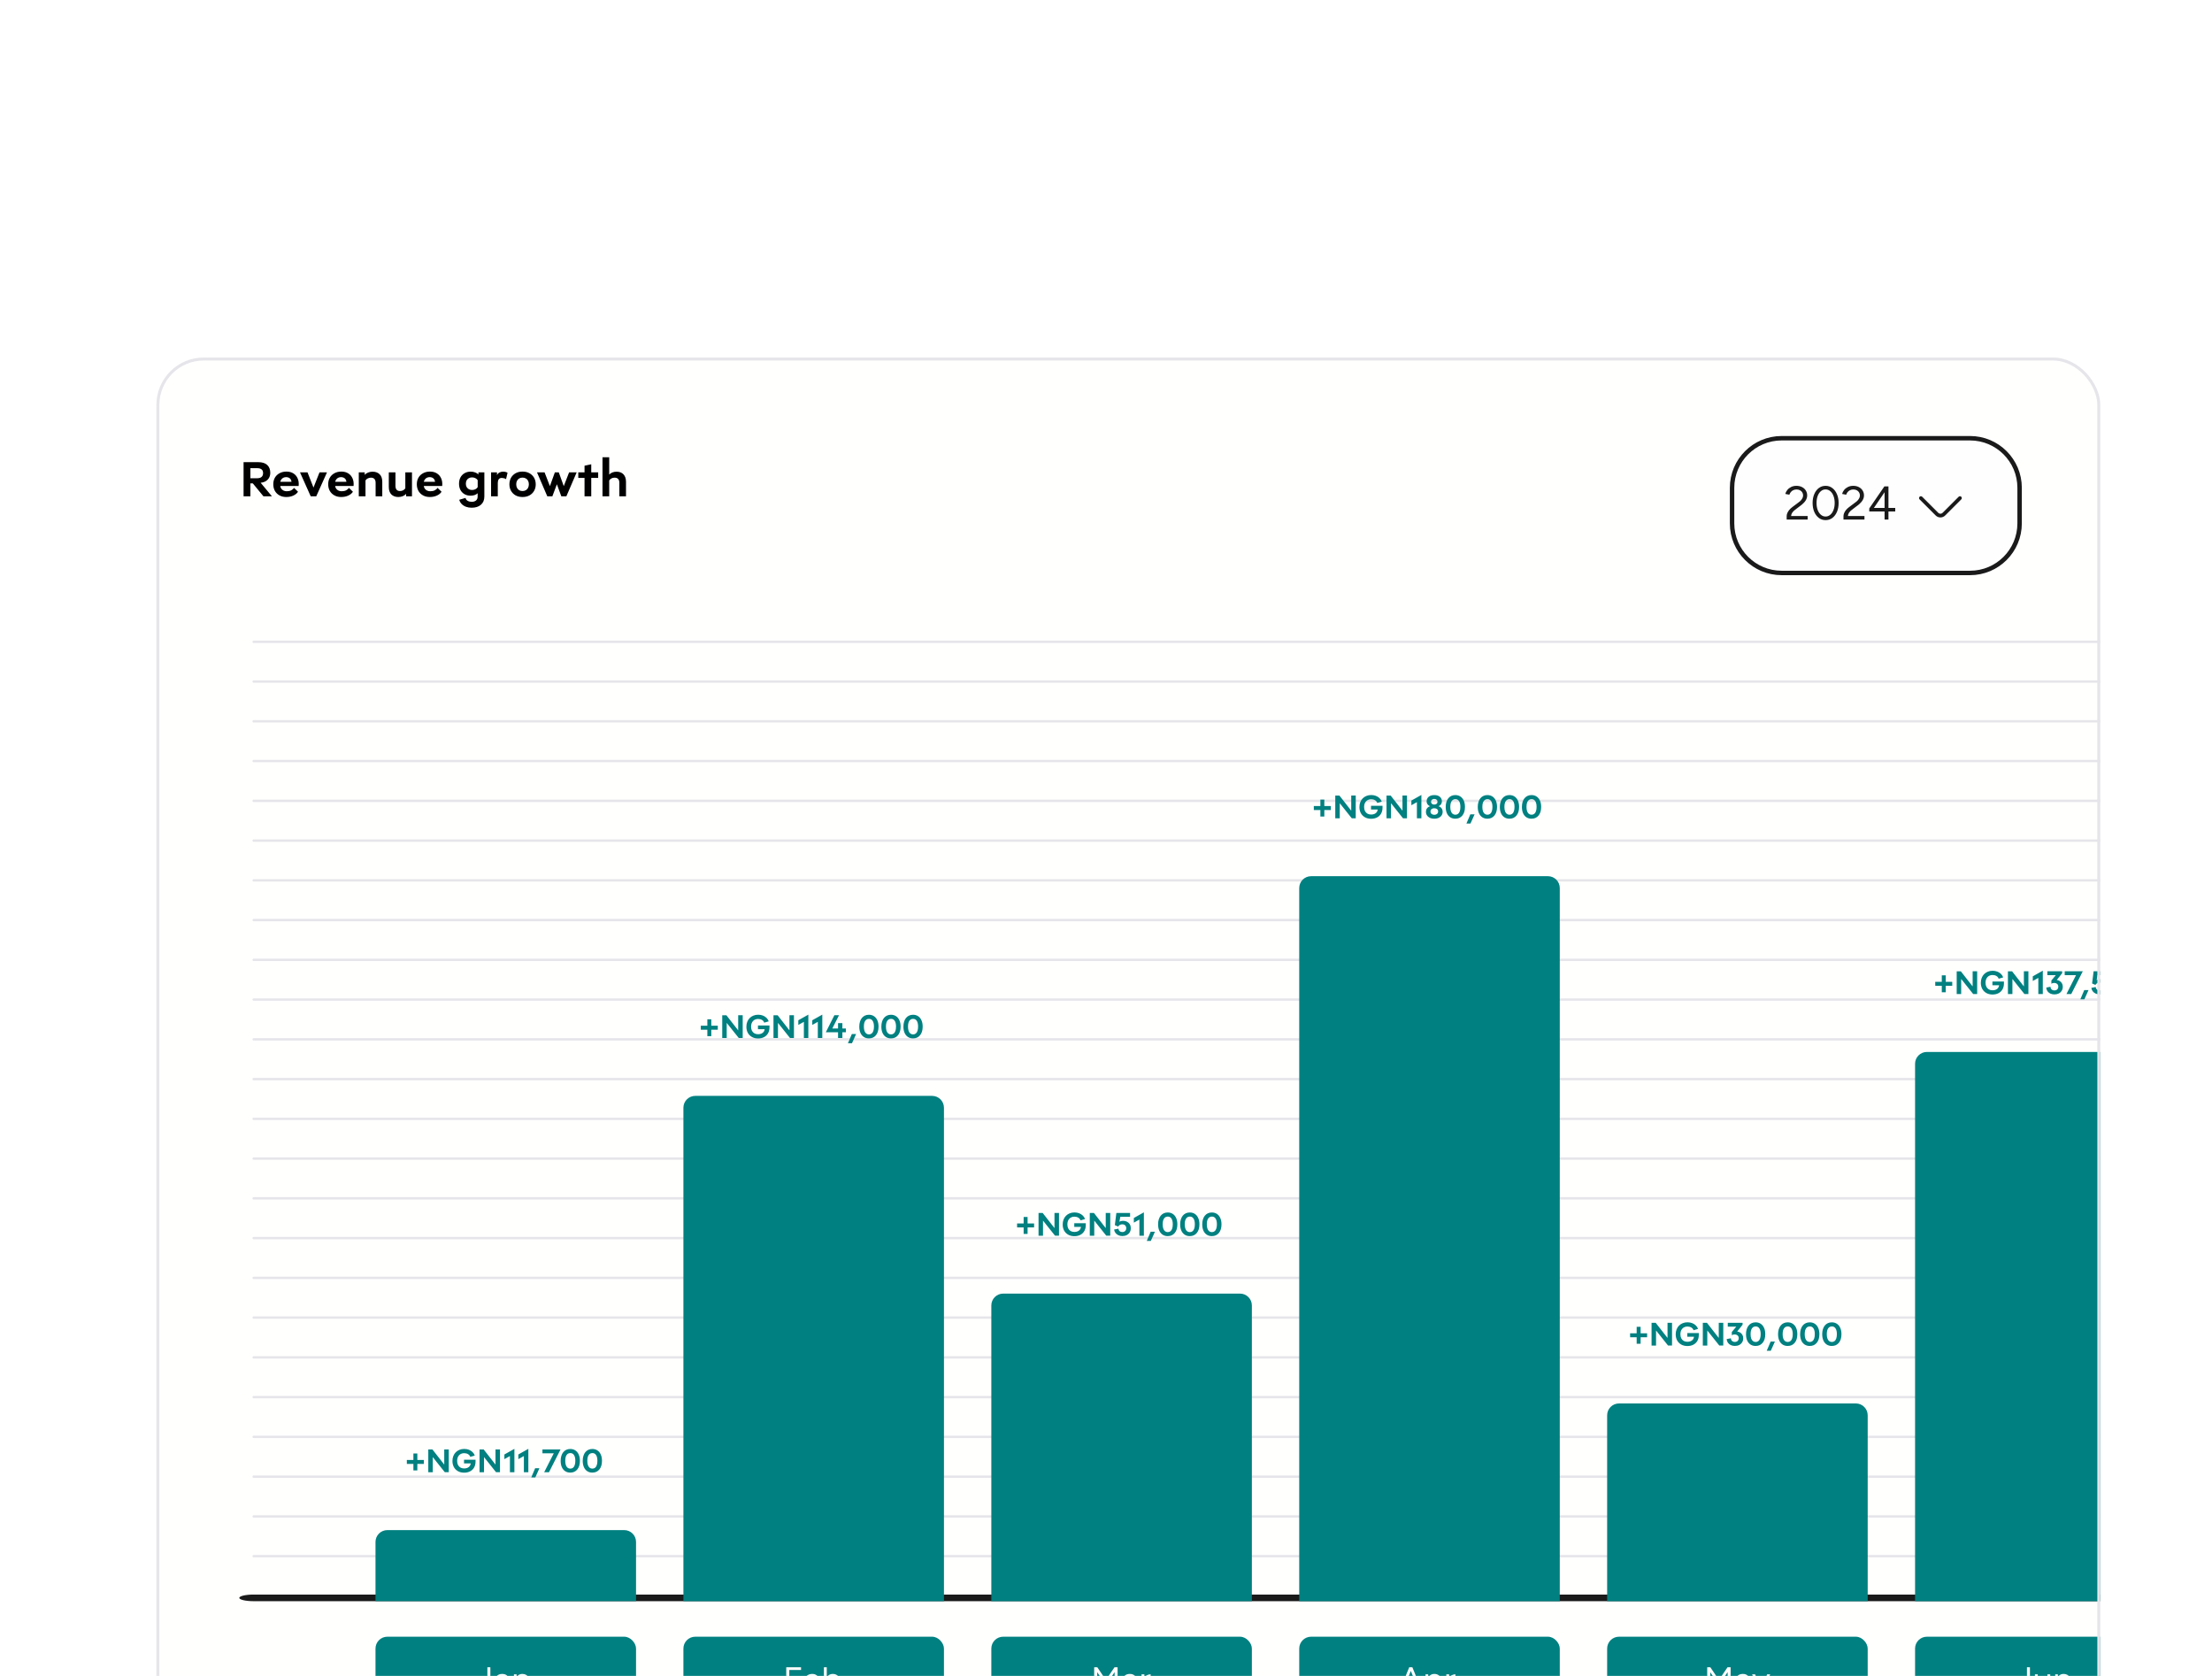 <svg width="396" height="300" viewBox="0 0 396 300" fill="none" xmlns="http://www.w3.org/2000/svg">
<g filter="url(#filter0_dd_1920_12668)">
<path d="M16 40C16 28.954 24.954 20 36 20H360C371.046 20 380 28.954 380 40V376H16V40Z" fill="white" shape-rendering="crispEdges"/>
<g clip-path="url(#clip0_1920_12668)">
<rect x="24" y="60" width="348" height="300" rx="8.481" fill="#FFFFFE"/>
<path d="M39.605 84.842V78.726H42.219C42.938 78.726 43.478 78.895 43.841 79.232C44.204 79.569 44.385 80.033 44.385 80.625C44.385 81 44.299 81.325 44.127 81.598C43.956 81.865 43.717 82.072 43.412 82.218C43.106 82.358 42.75 82.428 42.343 82.428H42.028L42.334 82.018L44.681 84.842H43.164L41.265 82.533H40.674V81.608H42.038C42.394 81.608 42.658 81.528 42.83 81.369C43.008 81.21 43.097 80.984 43.097 80.692C43.097 80.38 43.005 80.154 42.82 80.014C42.636 79.874 42.375 79.804 42.038 79.804H40.826V84.842H39.605ZM47.253 84.966C46.782 84.966 46.372 84.867 46.022 84.67C45.672 84.473 45.402 84.206 45.211 83.869C45.02 83.525 44.925 83.131 44.925 82.686C44.925 82.24 45.02 81.849 45.211 81.512C45.408 81.169 45.685 80.901 46.041 80.711C46.397 80.513 46.808 80.415 47.272 80.415C47.762 80.415 48.178 80.523 48.522 80.739C48.865 80.956 49.12 81.254 49.285 81.636C49.457 82.018 49.517 82.469 49.466 82.991H46.175C46.194 83.175 46.254 83.338 46.356 83.478C46.458 83.617 46.591 83.729 46.757 83.811C46.928 83.894 47.119 83.935 47.329 83.935C47.647 83.935 47.914 83.881 48.131 83.773C48.353 83.659 48.519 83.509 48.627 83.325L49.352 84.021C49.18 84.301 48.903 84.53 48.522 84.708C48.147 84.88 47.724 84.966 47.253 84.966ZM46.175 82.247H48.188C48.169 82.056 48.115 81.9 48.026 81.779C47.943 81.658 47.832 81.566 47.692 81.503C47.552 81.439 47.396 81.407 47.224 81.407C47.046 81.407 46.884 81.442 46.738 81.512C46.591 81.582 46.471 81.681 46.375 81.808C46.28 81.929 46.213 82.075 46.175 82.247ZM51.625 84.842L49.708 80.558H51.053L52.121 83.277L53.199 80.558H54.535L52.617 84.842H51.625ZM57.082 84.966C56.612 84.966 56.202 84.867 55.852 84.67C55.502 84.473 55.231 84.206 55.041 83.869C54.85 83.525 54.755 83.131 54.755 82.686C54.755 82.24 54.85 81.849 55.041 81.512C55.238 81.169 55.514 80.901 55.871 80.711C56.227 80.513 56.637 80.415 57.102 80.415C57.591 80.415 58.008 80.523 58.351 80.739C58.695 80.956 58.949 81.254 59.114 81.636C59.286 82.018 59.347 82.469 59.296 82.991H56.004C56.023 83.175 56.084 83.338 56.186 83.478C56.287 83.617 56.421 83.729 56.586 83.811C56.758 83.894 56.949 83.935 57.159 83.935C57.477 83.935 57.744 83.881 57.96 83.773C58.183 83.659 58.348 83.509 58.456 83.325L59.181 84.021C59.01 84.301 58.733 84.53 58.351 84.708C57.976 84.88 57.553 84.966 57.082 84.966ZM56.004 82.247H58.017C57.998 82.056 57.944 81.9 57.855 81.779C57.773 81.658 57.661 81.566 57.521 81.503C57.381 81.439 57.225 81.407 57.054 81.407C56.876 81.407 56.714 81.442 56.567 81.512C56.421 81.582 56.3 81.681 56.205 81.808C56.109 81.929 56.042 82.075 56.004 82.247ZM60.23 84.842V80.558H61.289V80.997C61.448 80.819 61.651 80.682 61.899 80.587C62.147 80.485 62.411 80.434 62.691 80.434C63.225 80.434 63.648 80.587 63.96 80.892C64.278 81.197 64.437 81.649 64.437 82.247V84.842H63.244V82.428C63.244 82.116 63.171 81.884 63.025 81.731C62.885 81.579 62.675 81.503 62.395 81.503C62.185 81.509 61.995 81.557 61.823 81.646C61.657 81.728 61.527 81.846 61.432 81.999V84.842H60.23ZM67.303 84.966C66.788 84.966 66.374 84.813 66.063 84.508C65.757 84.203 65.605 83.751 65.605 83.153V80.558H66.797V82.972C66.797 83.277 66.867 83.509 67.007 83.668C67.147 83.821 67.347 83.897 67.608 83.897C67.818 83.897 68.006 83.853 68.171 83.764C68.336 83.675 68.467 83.557 68.562 83.411V80.558H69.755V84.842H68.705V84.412C68.546 84.584 68.343 84.721 68.095 84.823C67.853 84.918 67.589 84.966 67.303 84.966ZM72.949 84.966C72.479 84.966 72.068 84.867 71.719 84.67C71.369 84.473 71.098 84.206 70.908 83.869C70.717 83.525 70.621 83.131 70.621 82.686C70.621 82.24 70.717 81.849 70.908 81.512C71.105 81.169 71.381 80.901 71.738 80.711C72.094 80.513 72.504 80.415 72.968 80.415C73.458 80.415 73.875 80.523 74.218 80.739C74.562 80.956 74.816 81.254 74.981 81.636C75.153 82.018 75.214 82.469 75.163 82.991H71.871C71.89 83.175 71.951 83.338 72.052 83.478C72.154 83.617 72.288 83.729 72.453 83.811C72.625 83.894 72.816 83.935 73.026 83.935C73.344 83.935 73.611 83.881 73.827 83.773C74.05 83.659 74.215 83.509 74.323 83.325L75.048 84.021C74.876 84.301 74.6 84.53 74.218 84.708C73.843 84.88 73.42 84.966 72.949 84.966ZM71.871 82.247H73.884C73.865 82.056 73.811 81.9 73.722 81.779C73.639 81.658 73.528 81.566 73.388 81.503C73.248 81.439 73.092 81.407 72.921 81.407C72.743 81.407 72.58 81.442 72.434 81.512C72.288 81.582 72.167 81.681 72.072 81.808C71.976 81.929 71.909 82.075 71.871 82.247ZM80.429 86.883C80.06 86.883 79.723 86.826 79.418 86.712C79.113 86.597 78.855 86.432 78.645 86.216C78.442 86.006 78.299 85.754 78.216 85.462L79.342 85.128C79.399 85.37 79.529 85.545 79.733 85.653C79.936 85.767 80.172 85.825 80.439 85.825C80.77 85.825 81.03 85.745 81.221 85.586C81.412 85.427 81.507 85.195 81.507 84.889V84.288C81.386 84.422 81.212 84.53 80.983 84.613C80.76 84.689 80.515 84.727 80.248 84.727C79.835 84.727 79.472 84.638 79.16 84.46C78.855 84.282 78.613 84.034 78.435 83.716C78.264 83.392 78.178 83.016 78.178 82.59C78.178 82.158 78.264 81.779 78.435 81.455C78.613 81.13 78.858 80.879 79.17 80.701C79.482 80.517 79.844 80.424 80.258 80.424C80.556 80.424 80.827 80.472 81.069 80.568C81.31 80.657 81.504 80.778 81.65 80.93V80.558H82.71V84.88C82.71 85.503 82.506 85.993 82.099 86.349C81.698 86.705 81.142 86.883 80.429 86.883ZM80.506 83.707C80.728 83.707 80.929 83.662 81.107 83.573C81.291 83.484 81.428 83.36 81.517 83.201V81.951C81.421 81.798 81.282 81.677 81.097 81.588C80.919 81.499 80.722 81.455 80.506 81.455C80.283 81.455 80.089 81.503 79.924 81.598C79.758 81.687 79.628 81.817 79.532 81.989C79.443 82.154 79.399 82.355 79.399 82.59C79.399 82.806 79.443 83.001 79.532 83.172C79.628 83.338 79.758 83.468 79.924 83.563C80.089 83.659 80.283 83.707 80.506 83.707ZM83.913 84.842V80.558H84.972V81.045C85.087 80.816 85.243 80.657 85.44 80.568C85.644 80.472 85.85 80.424 86.06 80.424C86.206 80.424 86.35 80.44 86.49 80.472C86.636 80.504 86.76 80.558 86.862 80.634L86.594 81.77C86.461 81.681 86.324 81.623 86.184 81.598C86.044 81.566 85.927 81.55 85.831 81.55C85.577 81.55 85.392 81.633 85.278 81.798C85.17 81.964 85.116 82.18 85.116 82.447V84.842H83.913ZM89.543 84.966C89.073 84.966 88.662 84.87 88.313 84.68C87.963 84.482 87.689 84.212 87.492 83.869C87.295 83.525 87.196 83.137 87.196 82.705C87.196 82.26 87.292 81.865 87.483 81.522C87.68 81.178 87.953 80.908 88.303 80.711C88.659 80.513 89.073 80.415 89.543 80.415C90.02 80.415 90.434 80.513 90.784 80.711C91.14 80.908 91.416 81.178 91.614 81.522C91.811 81.865 91.909 82.26 91.909 82.705C91.909 83.137 91.811 83.525 91.614 83.869C91.416 84.212 91.14 84.482 90.784 84.68C90.434 84.87 90.02 84.966 89.543 84.966ZM89.543 83.897C89.779 83.897 89.979 83.846 90.144 83.745C90.316 83.643 90.447 83.503 90.536 83.325C90.631 83.14 90.679 82.93 90.679 82.695C90.679 82.447 90.631 82.234 90.536 82.056C90.447 81.878 90.316 81.741 90.144 81.646C89.973 81.544 89.772 81.493 89.543 81.493C89.314 81.493 89.114 81.544 88.942 81.646C88.777 81.747 88.647 81.887 88.551 82.066C88.462 82.244 88.418 82.454 88.418 82.695C88.418 82.937 88.465 83.15 88.561 83.334C88.656 83.513 88.787 83.652 88.952 83.754C89.124 83.85 89.321 83.897 89.543 83.897ZM93.979 84.842L92.137 80.558H93.492L94.446 83.019L95.333 80.558H96.039L96.927 83.019L97.881 80.558H99.236L97.394 84.842H96.488L95.696 82.686L94.885 84.842H93.979ZM100.645 84.842V81.55H99.528V80.558H100.645V79.365L101.847 79.108V80.558H103.087V81.55H101.847V84.842H100.645ZM103.861 84.842V77.849H105.063V80.949C105.222 80.784 105.413 80.657 105.636 80.568C105.865 80.478 106.11 80.434 106.37 80.434C106.905 80.434 107.321 80.593 107.62 80.911C107.919 81.229 108.069 81.674 108.069 82.247V84.842H106.876V82.428C106.876 82.116 106.803 81.884 106.657 81.731C106.517 81.579 106.307 81.503 106.027 81.503C105.811 81.503 105.617 81.55 105.445 81.646C105.28 81.741 105.152 81.859 105.063 81.999V84.842H103.861Z" fill="#000001"/>
<path d="M348.68 74.444C353.583 74.444 357.558 78.419 357.558 83.322V89.683C357.558 94.586 353.583 98.561 348.68 98.561H314.959C310.056 98.561 306.081 94.586 306.081 89.683V83.322C306.081 78.419 310.056 74.444 314.959 74.444H348.68Z" fill="#FEFEFE"/>
<path d="M348.68 74.444C353.583 74.444 357.558 78.419 357.558 83.322V89.683C357.558 94.586 353.583 98.561 348.68 98.561H314.959C310.056 98.561 306.081 94.586 306.081 89.683V83.322C306.081 78.419 310.056 74.444 314.959 74.444H348.68Z" stroke="#1A1A1A" stroke-width="0.795"/>
<path d="M315.855 89.002V88.408C315.855 88.222 315.892 88.038 315.965 87.857C316.045 87.671 316.155 87.487 316.296 87.306C316.443 87.125 316.621 86.955 316.83 86.797L318.06 85.873C318.207 85.771 318.334 85.655 318.442 85.525C318.555 85.389 318.642 85.251 318.705 85.109C318.767 84.962 318.798 84.821 318.798 84.685C318.798 84.487 318.75 84.309 318.654 84.151C318.558 83.987 318.422 83.857 318.247 83.761C318.071 83.665 317.865 83.617 317.628 83.617C317.396 83.617 317.192 83.662 317.017 83.752C316.842 83.837 316.698 83.953 316.584 84.1C316.471 84.242 316.389 84.394 316.339 84.558L315.609 84.414C315.677 84.159 315.799 83.922 315.974 83.702C316.155 83.481 316.384 83.303 316.661 83.167C316.938 83.032 317.246 82.964 317.585 82.964C317.981 82.964 318.323 83.04 318.611 83.193C318.9 83.34 319.123 83.543 319.281 83.803C319.445 84.058 319.527 84.349 319.527 84.677C319.527 84.988 319.442 85.282 319.273 85.559C319.103 85.836 318.857 86.104 318.535 86.365L317.373 87.246C317.147 87.416 316.972 87.594 316.847 87.781C316.729 87.967 316.661 88.162 316.644 88.366H319.612V89.002H315.855ZM322.823 89.104C322.37 89.104 321.969 88.974 321.618 88.714C321.268 88.448 320.994 88.086 320.796 87.628C320.598 87.165 320.499 86.633 320.499 86.034C320.499 85.434 320.598 84.906 320.796 84.448C320.994 83.984 321.265 83.622 321.61 83.362C321.961 83.097 322.365 82.964 322.823 82.964C323.281 82.964 323.682 83.097 324.027 83.362C324.377 83.622 324.652 83.984 324.85 84.448C325.053 84.906 325.155 85.434 325.155 86.034C325.155 86.633 325.056 87.165 324.858 87.628C324.66 88.086 324.386 88.448 324.035 88.714C323.685 88.974 323.281 89.104 322.823 89.104ZM322.823 88.459C323.139 88.459 323.419 88.355 323.662 88.145C323.911 87.936 324.103 87.651 324.239 87.289C324.38 86.927 324.451 86.509 324.451 86.034C324.451 85.559 324.38 85.141 324.239 84.779C324.103 84.411 323.911 84.126 323.662 83.922C323.419 83.713 323.139 83.608 322.823 83.608C322.506 83.608 322.226 83.713 321.983 83.922C321.74 84.126 321.548 84.411 321.406 84.779C321.271 85.141 321.203 85.559 321.203 86.034C321.203 86.509 321.271 86.927 321.406 87.289C321.548 87.651 321.74 87.936 321.983 88.145C322.232 88.355 322.512 88.459 322.823 88.459ZM326.025 89.002V88.408C326.025 88.222 326.062 88.038 326.135 87.857C326.215 87.671 326.325 87.487 326.466 87.306C326.613 87.125 326.791 86.955 327 86.797L328.23 85.873C328.377 85.771 328.504 85.655 328.612 85.525C328.725 85.389 328.812 85.251 328.875 85.109C328.937 84.962 328.968 84.821 328.968 84.685C328.968 84.487 328.92 84.309 328.824 84.151C328.728 83.987 328.592 83.857 328.417 83.761C328.241 83.665 328.035 83.617 327.798 83.617C327.566 83.617 327.362 83.662 327.187 83.752C327.012 83.837 326.868 83.953 326.755 84.1C326.641 84.242 326.559 84.394 326.509 84.558L325.779 84.414C325.847 84.159 325.969 83.922 326.144 83.702C326.325 83.481 326.554 83.303 326.831 83.167C327.108 83.032 327.416 82.964 327.755 82.964C328.151 82.964 328.493 83.04 328.781 83.193C329.07 83.34 329.293 83.543 329.451 83.803C329.615 84.058 329.697 84.349 329.697 84.677C329.697 84.988 329.612 85.282 329.443 85.559C329.273 85.836 329.027 86.104 328.705 86.365L327.543 87.246C327.317 87.416 327.142 87.594 327.017 87.781C326.899 87.967 326.831 88.162 326.814 88.366H329.782V89.002H326.025ZM333.383 89.002V87.56H330.644V87.009L333.349 83.066H334.078V86.924H335.291V87.56H334.078V89.002H333.383ZM331.466 86.924H333.383V84.109L331.466 86.924Z" fill="#1A1A1A"/>
<path d="M343.381 88.624C343.072 88.624 342.763 88.504 342.529 88.27L339.649 85.39C339.521 85.262 339.521 85.05 339.649 84.922C339.777 84.794 339.989 84.794 340.117 84.922L342.997 87.802C343.209 88.014 343.553 88.014 343.765 87.802L346.645 84.922C346.773 84.794 346.985 84.794 347.113 84.922C347.242 85.05 347.242 85.262 347.113 85.39L344.234 88.27C344 88.504 343.69 88.624 343.381 88.624Z" fill="#1A1A1A"/>
<path d="M41.41 281.67H738.042" stroke="#E5E5EA" stroke-width="0.421" stroke-miterlimit="10" stroke-linecap="round" stroke-linejoin="round"/>
<path d="M41.41 274.557H738.042" stroke="#E5E5EA" stroke-width="0.421" stroke-miterlimit="10" stroke-linecap="round" stroke-linejoin="round"/>
<path d="M41.41 267.443H738.042" stroke="#E5E5EA" stroke-width="0.421" stroke-miterlimit="10" stroke-linecap="round" stroke-linejoin="round"/>
<path d="M41.41 260.326H738.042" stroke="#E5E5EA" stroke-width="0.421" stroke-miterlimit="10" stroke-linecap="round" stroke-linejoin="round"/>
<path d="M41.41 253.205H738.042" stroke="#E5E5EA" stroke-width="0.421" stroke-miterlimit="10" stroke-linecap="round" stroke-linejoin="round"/>
<path d="M41.41 246.088H738.042" stroke="#E5E5EA" stroke-width="0.421" stroke-miterlimit="10" stroke-linecap="round" stroke-linejoin="round"/>
<path d="M41.41 238.975H738.042" stroke="#E5E5EA" stroke-width="0.421" stroke-miterlimit="10" stroke-linecap="round" stroke-linejoin="round"/>
<path d="M41.41 231.85H738.042" stroke="#E5E5EA" stroke-width="0.421" stroke-miterlimit="10" stroke-linecap="round" stroke-linejoin="round"/>
<path d="M41.41 224.744H738.042" stroke="#E5E5EA" stroke-width="0.421" stroke-miterlimit="10" stroke-linecap="round" stroke-linejoin="round"/>
<path d="M41.41 217.623H738.042" stroke="#E5E5EA" stroke-width="0.421" stroke-miterlimit="10" stroke-linecap="round" stroke-linejoin="round"/>
<path d="M41.41 210.506H738.042" stroke="#E5E5EA" stroke-width="0.421" stroke-miterlimit="10" stroke-linecap="round" stroke-linejoin="round"/>
<path d="M41.41 203.393H738.042" stroke="#E5E5EA" stroke-width="0.421" stroke-miterlimit="10" stroke-linecap="round" stroke-linejoin="round"/>
<path d="M41.41 196.279H738.042" stroke="#E5E5EA" stroke-width="0.421" stroke-miterlimit="10" stroke-linecap="round" stroke-linejoin="round"/>
<path d="M41.41 189.162H738.042" stroke="#E5E5EA" stroke-width="0.421" stroke-miterlimit="10" stroke-linecap="round" stroke-linejoin="round"/>
<path d="M41.41 182.049H738.042" stroke="#E5E5EA" stroke-width="0.421" stroke-miterlimit="10" stroke-linecap="round" stroke-linejoin="round"/>
<path d="M41.41 174.924H738.042" stroke="#E5E5EA" stroke-width="0.421" stroke-miterlimit="10" stroke-linecap="round" stroke-linejoin="round"/>
<path d="M41.41 167.811H738.042" stroke="#E5E5EA" stroke-width="0.421" stroke-miterlimit="10" stroke-linecap="round" stroke-linejoin="round"/>
<path d="M41.41 160.697H738.042" stroke="#E5E5EA" stroke-width="0.421" stroke-miterlimit="10" stroke-linecap="round" stroke-linejoin="round"/>
<path d="M41.41 153.584H738.042" stroke="#E5E5EA" stroke-width="0.421" stroke-miterlimit="10" stroke-linecap="round" stroke-linejoin="round"/>
<path d="M41.41 146.467H738.042" stroke="#E5E5EA" stroke-width="0.421" stroke-miterlimit="10" stroke-linecap="round" stroke-linejoin="round"/>
<path d="M41.41 139.354H738.042" stroke="#E5E5EA" stroke-width="0.421" stroke-miterlimit="10" stroke-linecap="round" stroke-linejoin="round"/>
<path d="M41.41 132.229H738.042" stroke="#E5E5EA" stroke-width="0.421" stroke-miterlimit="10" stroke-linecap="round" stroke-linejoin="round"/>
<path d="M41.41 125.115H738.042" stroke="#E5E5EA" stroke-width="0.421" stroke-miterlimit="10" stroke-linecap="round" stroke-linejoin="round"/>
<path d="M41.41 118.002H738.042" stroke="#E5E5EA" stroke-width="0.421" stroke-miterlimit="10" stroke-linecap="round" stroke-linejoin="round"/>
<path d="M41.41 110.885H738.042" stroke="#E5E5EA" stroke-width="0.421" stroke-miterlimit="10" stroke-linecap="round" stroke-linejoin="round"/>
<path d="M738.041 282.618H41.409C39.992 282.618 38.842 282.352 38.842 282.025C38.842 281.697 39.992 281.432 41.409 281.432H738.041C739.458 281.432 740.609 281.697 740.609 282.025C740.609 282.352 739.458 282.618 738.041 282.618Z" fill="#1A1A1A"/>
<path d="M70.008 259.207V258.049H68.838L68.831 257.337H70.008V256.179H70.714V257.337H71.878V258.049H70.714V259.207H70.008ZM72.675 259.531V255.461H73.419L75.531 258.164V255.454H76.339V259.525H75.626L73.476 256.828V259.531H72.675ZM79.091 259.614C78.675 259.614 78.311 259.527 77.997 259.353C77.683 259.179 77.437 258.935 77.259 258.622C77.085 258.304 76.998 257.937 76.998 257.521C76.998 257.199 77.049 256.907 77.151 256.644C77.253 256.381 77.397 256.154 77.584 255.963C77.774 255.772 77.997 255.626 78.251 255.524C78.51 255.418 78.794 255.365 79.104 255.365C79.409 255.365 79.689 255.414 79.943 255.511C80.198 255.609 80.416 255.747 80.598 255.925C80.781 256.099 80.914 256.307 80.999 256.548L80.191 256.784C80.119 256.572 79.984 256.408 79.784 256.294C79.589 256.179 79.362 256.122 79.104 256.122C78.904 256.122 78.726 256.156 78.569 256.224C78.417 256.287 78.285 256.381 78.175 256.504C78.065 256.627 77.98 256.773 77.921 256.943C77.865 257.112 77.838 257.301 77.838 257.509C77.838 257.788 77.889 258.03 77.991 258.234C78.097 258.433 78.243 258.588 78.429 258.698C78.62 258.804 78.843 258.857 79.097 258.857C79.335 258.857 79.538 258.817 79.708 258.736C79.882 258.656 80.017 258.543 80.115 258.399C80.213 258.251 80.268 258.077 80.28 257.878L80.376 257.954H79.072V257.292H81.133V257.617C81.133 258.028 81.048 258.384 80.878 258.685C80.709 258.982 80.469 259.211 80.159 259.372C79.85 259.533 79.494 259.614 79.091 259.614ZM81.849 259.531V255.461H82.593L84.705 258.164V255.454H85.513V259.525H84.8L82.651 256.828V259.531H81.849ZM86.297 257.191V256.357L88.091 255.346V259.531H87.29V256.637L86.297 257.191ZM88.794 257.191V256.357L90.588 255.346V259.531H89.787V256.637L88.794 257.191ZM91.105 260.466L91.804 258.819H92.568L91.83 260.466H91.105ZM93.111 256.148V255.454H96.349L94.282 259.531H93.423L95.293 255.842L95.63 256.148H93.111ZM98.089 259.601C97.741 259.601 97.438 259.516 97.179 259.347C96.921 259.177 96.721 258.935 96.581 258.622C96.441 258.304 96.371 257.928 96.371 257.496C96.371 257.165 96.412 256.87 96.492 256.612C96.573 256.349 96.687 256.126 96.836 255.944C96.988 255.757 97.171 255.615 97.383 255.518C97.595 255.42 97.83 255.372 98.089 255.372C98.441 255.372 98.746 255.458 99.005 255.632C99.263 255.802 99.463 256.046 99.603 256.364C99.747 256.678 99.819 257.055 99.819 257.496C99.819 257.822 99.778 258.117 99.698 258.38C99.617 258.639 99.501 258.859 99.348 259.041C99.195 259.224 99.013 259.364 98.801 259.461C98.589 259.555 98.352 259.601 98.089 259.601ZM98.101 258.889C98.292 258.889 98.453 258.836 98.585 258.73C98.721 258.624 98.822 258.467 98.89 258.259C98.962 258.051 98.998 257.797 98.998 257.496C98.998 257.042 98.92 256.697 98.763 256.459C98.61 256.222 98.39 256.103 98.101 256.103C97.906 256.103 97.741 256.156 97.605 256.262C97.47 256.368 97.366 256.525 97.294 256.733C97.226 256.936 97.192 257.191 97.192 257.496C97.192 257.797 97.228 258.051 97.3 258.259C97.372 258.463 97.476 258.62 97.612 258.73C97.747 258.836 97.911 258.889 98.101 258.889ZM102.039 259.601C101.691 259.601 101.388 259.516 101.13 259.347C100.871 259.177 100.672 258.935 100.532 258.622C100.392 258.304 100.322 257.928 100.322 257.496C100.322 257.165 100.362 256.87 100.443 256.612C100.523 256.349 100.638 256.126 100.786 255.944C100.939 255.757 101.121 255.615 101.333 255.518C101.545 255.42 101.78 255.372 102.039 255.372C102.391 255.372 102.696 255.458 102.955 255.632C103.214 255.802 103.413 256.046 103.553 256.364C103.697 256.678 103.769 257.055 103.769 257.496C103.769 257.822 103.729 258.117 103.648 258.38C103.568 258.639 103.451 258.859 103.298 259.041C103.146 259.224 102.964 259.364 102.751 259.461C102.539 259.555 102.302 259.601 102.039 259.601ZM102.052 258.889C102.243 258.889 102.404 258.836 102.535 258.73C102.671 258.624 102.773 258.467 102.841 258.259C102.913 258.051 102.949 257.797 102.949 257.496C102.949 257.042 102.87 256.697 102.713 256.459C102.561 256.222 102.34 256.103 102.052 256.103C101.857 256.103 101.691 256.156 101.556 256.262C101.42 256.368 101.316 256.525 101.244 256.733C101.176 256.936 101.142 257.191 101.142 257.496C101.142 257.797 101.178 258.051 101.25 258.259C101.323 258.463 101.426 258.62 101.562 258.73C101.698 258.836 101.861 258.889 102.052 258.889Z" fill="#008080"/>
<path d="M63.223 272.013C63.223 270.842 64.172 269.893 65.343 269.893H107.746C108.917 269.893 109.866 270.842 109.866 272.013V282.613H63.223V272.013Z" fill="#008080"/>
<path d="M122.631 181.48V180.323H121.461L121.454 179.61H122.631V178.453H123.337V179.61H124.501V180.323H123.337V181.48H122.631ZM125.298 181.805V177.734H126.042L128.154 180.437V177.728H128.962V181.798H128.249L126.099 179.102V181.805H125.298ZM131.714 181.887C131.298 181.887 130.934 181.8 130.62 181.627C130.306 181.453 130.06 181.209 129.882 180.895C129.708 180.577 129.621 180.21 129.621 179.795C129.621 179.473 129.672 179.18 129.774 178.917C129.876 178.654 130.02 178.427 130.207 178.236C130.397 178.046 130.62 177.899 130.874 177.798C131.133 177.692 131.417 177.639 131.727 177.639C132.032 177.639 132.312 177.687 132.566 177.785C132.821 177.882 133.039 178.02 133.221 178.198C133.404 178.372 133.537 178.58 133.622 178.822L132.814 179.057C132.742 178.845 132.607 178.682 132.407 178.567C132.212 178.453 131.985 178.395 131.727 178.395C131.527 178.395 131.349 178.429 131.192 178.497C131.04 178.561 130.908 178.654 130.798 178.777C130.688 178.9 130.603 179.046 130.544 179.216C130.489 179.386 130.461 179.574 130.461 179.782C130.461 180.062 130.512 180.304 130.614 180.507C130.72 180.706 130.866 180.861 131.052 180.971C131.243 181.077 131.466 181.13 131.72 181.13C131.958 181.13 132.161 181.09 132.331 181.01C132.505 180.929 132.64 180.817 132.738 180.673C132.836 180.524 132.891 180.35 132.903 180.151L132.999 180.227H131.695V179.566H133.756V179.89C133.756 180.302 133.671 180.658 133.501 180.959C133.332 181.256 133.092 181.485 132.783 181.646C132.473 181.807 132.117 181.887 131.714 181.887ZM134.472 181.805V177.734H135.216L137.328 180.437V177.728H138.136V181.798H137.423L135.274 179.102V181.805H134.472ZM138.92 179.464V178.631L140.714 177.62V181.805H139.913V178.911L138.92 179.464ZM141.417 179.464V178.631L143.211 177.62V181.805H142.41V178.911L141.417 179.464ZM146.03 181.805V180.774H143.842L145.375 177.728H146.208L145 180.106H146.03V179.146H146.806V180.106H147.43V180.774H146.806V181.805H146.03ZM147.802 182.74L148.502 181.092H149.265L148.527 182.74H147.802ZM151.55 181.875C151.203 181.875 150.899 181.79 150.641 181.62C150.382 181.451 150.183 181.209 150.043 180.895C149.903 180.577 149.833 180.202 149.833 179.769C149.833 179.439 149.873 179.144 149.954 178.885C150.034 178.622 150.149 178.4 150.297 178.217C150.45 178.031 150.632 177.889 150.844 177.791C151.056 177.694 151.292 177.645 151.55 177.645C151.902 177.645 152.208 177.732 152.466 177.906C152.725 178.075 152.924 178.319 153.064 178.637C153.208 178.951 153.28 179.328 153.28 179.769C153.28 180.096 153.24 180.391 153.159 180.653C153.079 180.912 152.962 181.133 152.81 181.315C152.657 181.497 152.475 181.637 152.263 181.735C152.051 181.828 151.813 181.875 151.55 181.875ZM151.563 181.162C151.754 181.162 151.915 181.109 152.046 181.003C152.182 180.897 152.284 180.74 152.352 180.533C152.424 180.325 152.46 180.07 152.46 179.769C152.46 179.316 152.381 178.97 152.224 178.733C152.072 178.495 151.851 178.376 151.563 178.376C151.368 178.376 151.203 178.429 151.067 178.535C150.931 178.641 150.827 178.798 150.755 179.006C150.687 179.21 150.653 179.464 150.653 179.769C150.653 180.07 150.69 180.325 150.762 180.533C150.834 180.736 150.938 180.893 151.073 181.003C151.209 181.109 151.372 181.162 151.563 181.162ZM155.501 181.875C155.153 181.875 154.85 181.79 154.591 181.62C154.333 181.451 154.133 181.209 153.993 180.895C153.853 180.577 153.783 180.202 153.783 179.769C153.783 179.439 153.824 179.144 153.904 178.885C153.985 178.622 154.099 178.4 154.248 178.217C154.4 178.031 154.583 177.889 154.795 177.791C155.007 177.694 155.242 177.645 155.501 177.645C155.853 177.645 156.158 177.732 156.417 177.906C156.675 178.075 156.875 178.319 157.014 178.637C157.159 178.951 157.231 179.328 157.231 179.769C157.231 180.096 157.19 180.391 157.11 180.653C157.029 180.912 156.913 181.133 156.76 181.315C156.607 181.497 156.425 181.637 156.213 181.735C156.001 181.828 155.764 181.875 155.501 181.875ZM155.513 181.162C155.704 181.162 155.865 181.109 155.997 181.003C156.133 180.897 156.234 180.74 156.302 180.533C156.374 180.325 156.41 180.07 156.41 179.769C156.41 179.316 156.332 178.97 156.175 178.733C156.022 178.495 155.802 178.376 155.513 178.376C155.318 178.376 155.153 178.429 155.017 178.535C154.882 178.641 154.778 178.798 154.706 179.006C154.638 179.21 154.604 179.464 154.604 179.769C154.604 180.07 154.64 180.325 154.712 180.533C154.784 180.736 154.888 180.893 155.024 181.003C155.159 181.109 155.323 181.162 155.513 181.162ZM159.451 181.875C159.103 181.875 158.8 181.79 158.542 181.62C158.283 181.451 158.084 181.209 157.944 180.895C157.804 180.577 157.734 180.202 157.734 179.769C157.734 179.439 157.774 179.144 157.855 178.885C157.935 178.622 158.05 178.4 158.198 178.217C158.351 178.031 158.533 177.889 158.745 177.791C158.957 177.694 159.192 177.645 159.451 177.645C159.803 177.645 160.108 177.732 160.367 177.906C160.626 178.075 160.825 178.319 160.965 178.637C161.109 178.951 161.181 179.328 161.181 179.769C161.181 180.096 161.141 180.391 161.06 180.653C160.98 180.912 160.863 181.133 160.71 181.315C160.558 181.497 160.376 181.637 160.163 181.735C159.951 181.828 159.714 181.875 159.451 181.875ZM159.464 181.162C159.655 181.162 159.816 181.109 159.947 181.003C160.083 180.897 160.185 180.74 160.253 180.533C160.325 180.325 160.361 180.07 160.361 179.769C160.361 179.316 160.282 178.97 160.125 178.733C159.973 178.495 159.752 178.376 159.464 178.376C159.269 178.376 159.103 178.429 158.968 178.535C158.832 178.641 158.728 178.798 158.656 179.006C158.588 179.21 158.554 179.464 158.554 179.769C158.554 180.07 158.59 180.325 158.662 180.533C158.735 180.736 158.838 180.893 158.974 181.003C159.11 181.109 159.273 181.162 159.464 181.162Z" fill="#008080"/>
<path d="M118.346 194.286C118.346 193.115 119.295 192.166 120.466 192.166H162.869C164.04 192.166 164.989 193.115 164.989 194.286V282.614H118.346V194.286Z" fill="#008080"/>
<path d="M179.256 216.873V215.715H178.086L178.079 215.003H179.256V213.845H179.962V215.003H181.126V215.715H179.962V216.873H179.256ZM181.923 217.197V213.127H182.667L184.779 215.83V213.12H185.587V217.191H184.874L182.724 214.494V217.197H181.923ZM188.339 217.28C187.923 217.28 187.559 217.193 187.245 217.019C186.931 216.845 186.685 216.602 186.507 216.288C186.333 215.97 186.246 215.603 186.246 215.187C186.246 214.865 186.297 214.573 186.399 214.31C186.501 214.047 186.645 213.82 186.832 213.629C187.022 213.438 187.245 213.292 187.499 213.19C187.758 213.084 188.042 213.031 188.352 213.031C188.657 213.031 188.937 213.08 189.191 213.177C189.446 213.275 189.664 213.413 189.846 213.591C190.029 213.765 190.162 213.973 190.247 214.214L189.439 214.45C189.367 214.238 189.232 214.074 189.032 213.96C188.837 213.845 188.61 213.788 188.352 213.788C188.152 213.788 187.974 213.822 187.817 213.89C187.665 213.953 187.533 214.047 187.423 214.17C187.313 214.293 187.228 214.439 187.169 214.609C187.114 214.778 187.086 214.967 187.086 215.175C187.086 215.455 187.137 215.696 187.239 215.9C187.345 216.099 187.491 216.254 187.677 216.364C187.868 216.47 188.091 216.523 188.345 216.523C188.583 216.523 188.786 216.483 188.956 216.402C189.13 216.322 189.265 216.209 189.363 216.065C189.461 215.917 189.516 215.743 189.528 215.544L189.624 215.62H188.32V214.958H190.381V215.283C190.381 215.694 190.296 216.05 190.126 216.351C189.957 216.648 189.717 216.877 189.408 217.038C189.098 217.199 188.742 217.28 188.339 217.28ZM191.097 217.197V213.127H191.841L193.953 215.83V213.12H194.761V217.191H194.048L191.899 214.494V217.197H191.097ZM196.926 217.255C196.663 217.255 196.425 217.206 196.213 217.108C196.005 217.011 195.834 216.875 195.698 216.701C195.567 216.527 195.484 216.324 195.45 216.091L196.226 215.938C196.243 216.12 196.315 216.267 196.442 216.377C196.569 216.487 196.728 216.542 196.919 216.542C197.059 216.542 197.182 216.515 197.288 216.459C197.394 216.4 197.477 216.317 197.536 216.211C197.596 216.105 197.625 215.985 197.625 215.849C197.625 215.641 197.559 215.474 197.428 215.346C197.301 215.219 197.127 215.156 196.906 215.156C196.75 215.156 196.605 215.192 196.474 215.264C196.347 215.332 196.249 215.431 196.181 215.563L195.584 215.302L195.857 213.12H198.312V213.814H196.563L196.334 215.041L196.226 214.844C196.306 214.746 196.421 214.67 196.569 214.615C196.718 214.56 196.885 214.532 197.072 214.532C197.335 214.532 197.568 214.587 197.772 214.698C197.979 214.804 198.143 214.956 198.261 215.156C198.38 215.351 198.439 215.58 198.439 215.842C198.439 216.122 198.376 216.37 198.249 216.587C198.121 216.799 197.943 216.964 197.714 217.083C197.49 217.197 197.227 217.255 196.926 217.255ZM198.986 214.857V214.023L200.78 213.012V217.197H199.979V214.303L198.986 214.857ZM201.297 218.132L201.997 216.485H202.76L202.022 218.132H201.297ZM205.045 217.267C204.697 217.267 204.394 217.182 204.135 217.013C203.877 216.843 203.677 216.602 203.537 216.288C203.397 215.97 203.327 215.594 203.327 215.162C203.327 214.831 203.368 214.536 203.448 214.278C203.529 214.015 203.643 213.792 203.792 213.61C203.944 213.423 204.127 213.281 204.339 213.184C204.551 213.086 204.786 213.038 205.045 213.038C205.397 213.038 205.702 213.124 205.961 213.298C206.219 213.468 206.419 213.712 206.559 214.03C206.703 214.344 206.775 214.721 206.775 215.162C206.775 215.488 206.735 215.783 206.654 216.046C206.573 216.305 206.457 216.525 206.304 216.708C206.151 216.89 205.969 217.03 205.757 217.127C205.545 217.221 205.308 217.267 205.045 217.267ZM205.057 216.555C205.248 216.555 205.409 216.502 205.541 216.396C205.677 216.29 205.778 216.133 205.846 215.925C205.918 215.717 205.954 215.463 205.954 215.162C205.954 214.708 205.876 214.363 205.719 214.125C205.566 213.888 205.346 213.769 205.057 213.769C204.862 213.769 204.697 213.822 204.561 213.928C204.426 214.034 204.322 214.191 204.25 214.399C204.182 214.602 204.148 214.857 204.148 215.162C204.148 215.463 204.184 215.717 204.256 215.925C204.328 216.129 204.432 216.286 204.568 216.396C204.703 216.502 204.867 216.555 205.057 216.555ZM208.995 217.267C208.647 217.267 208.344 217.182 208.086 217.013C207.827 216.843 207.628 216.602 207.488 216.288C207.348 215.97 207.278 215.594 207.278 215.162C207.278 214.831 207.318 214.536 207.399 214.278C207.479 214.015 207.594 213.792 207.742 213.61C207.895 213.423 208.077 213.281 208.289 213.184C208.501 213.086 208.737 213.038 208.995 213.038C209.347 213.038 209.652 213.124 209.911 213.298C210.17 213.468 210.369 213.712 210.509 214.03C210.653 214.344 210.725 214.721 210.725 215.162C210.725 215.488 210.685 215.783 210.604 216.046C210.524 216.305 210.407 216.525 210.255 216.708C210.102 216.89 209.92 217.03 209.708 217.127C209.496 217.221 209.258 217.267 208.995 217.267ZM209.008 216.555C209.199 216.555 209.36 216.502 209.491 216.396C209.627 216.29 209.729 216.133 209.797 215.925C209.869 215.717 209.905 215.463 209.905 215.162C209.905 214.708 209.826 214.363 209.669 214.125C209.517 213.888 209.296 213.769 209.008 213.769C208.813 213.769 208.647 213.822 208.512 213.928C208.376 214.034 208.272 214.191 208.2 214.399C208.132 214.602 208.098 214.857 208.098 215.162C208.098 215.463 208.134 215.717 208.206 215.925C208.279 216.129 208.382 216.286 208.518 216.396C208.654 216.502 208.817 216.555 209.008 216.555ZM212.946 217.267C212.598 217.267 212.295 217.182 212.036 217.013C211.777 216.843 211.578 216.602 211.438 216.288C211.298 215.97 211.228 215.594 211.228 215.162C211.228 214.831 211.269 214.536 211.349 214.278C211.43 214.015 211.544 213.792 211.693 213.61C211.845 213.423 212.028 213.281 212.24 213.184C212.452 213.086 212.687 213.038 212.946 213.038C213.298 213.038 213.603 213.124 213.862 213.298C214.12 213.468 214.319 213.712 214.459 214.03C214.604 214.344 214.676 214.721 214.676 215.162C214.676 215.488 214.635 215.783 214.555 216.046C214.474 216.305 214.358 216.525 214.205 216.708C214.052 216.89 213.87 217.03 213.658 217.127C213.446 217.221 213.208 217.267 212.946 217.267ZM212.958 216.555C213.149 216.555 213.31 216.502 213.442 216.396C213.577 216.29 213.679 216.133 213.747 215.925C213.819 215.717 213.855 215.463 213.855 215.162C213.855 214.708 213.777 214.363 213.62 214.125C213.467 213.888 213.247 213.769 212.958 213.769C212.763 213.769 212.598 213.822 212.462 213.928C212.327 214.034 212.223 214.191 212.151 214.399C212.083 214.602 212.049 214.857 212.049 215.162C212.049 215.463 212.085 215.717 212.157 215.925C212.229 216.129 212.333 216.286 212.469 216.396C212.604 216.502 212.768 216.555 212.958 216.555Z" fill="#008080"/>
<path d="M173.471 229.679C173.471 228.508 174.42 227.559 175.591 227.559H217.994C219.165 227.559 220.114 228.508 220.114 229.679V282.614H173.471V229.679Z" fill="#008080"/>
<path d="M232.379 142.156V140.998H231.209L231.202 140.286H232.379V139.129H233.085V140.286H234.249V140.998H233.085V142.156H232.379ZM235.046 142.48V138.41H235.79L237.902 141.113V138.403H238.71V142.474H237.997L235.847 139.777V142.48H235.046ZM241.462 142.563C241.046 142.563 240.682 142.476 240.368 142.302C240.054 142.129 239.808 141.885 239.63 141.571C239.456 141.253 239.369 140.886 239.369 140.471C239.369 140.148 239.42 139.856 239.522 139.593C239.624 139.33 239.768 139.103 239.955 138.912C240.145 138.721 240.368 138.575 240.622 138.473C240.881 138.367 241.165 138.314 241.475 138.314C241.78 138.314 242.06 138.363 242.314 138.461C242.569 138.558 242.787 138.696 242.969 138.874C243.152 139.048 243.285 139.256 243.37 139.497L242.562 139.733C242.49 139.521 242.355 139.357 242.155 139.243C241.96 139.129 241.733 139.071 241.475 139.071C241.275 139.071 241.097 139.105 240.94 139.173C240.788 139.237 240.656 139.33 240.546 139.453C240.436 139.576 240.351 139.722 240.292 139.892C240.237 140.061 240.209 140.25 240.209 140.458C240.209 140.738 240.26 140.979 240.362 141.183C240.468 141.382 240.614 141.537 240.801 141.647C240.991 141.753 241.214 141.806 241.468 141.806C241.706 141.806 241.909 141.766 242.079 141.685C242.253 141.605 242.389 141.492 242.486 141.348C242.584 141.2 242.639 141.026 242.651 140.827L242.747 140.903H241.443V140.242H243.504V140.566C243.504 140.977 243.419 141.333 243.249 141.635C243.08 141.931 242.84 142.16 242.531 142.321C242.221 142.483 241.865 142.563 241.462 142.563ZM244.22 142.48V138.41H244.964L247.076 141.113V138.403H247.884V142.474H247.171L245.022 139.777V142.48H244.22ZM248.668 140.14V139.307L250.462 138.295V142.48H249.661V139.586L248.668 140.14ZM251.278 141.317C251.278 141.117 251.318 140.943 251.399 140.795C251.483 140.647 251.602 140.526 251.755 140.432C251.912 140.339 252.094 140.282 252.302 140.261L252.276 140.388C252.107 140.358 251.954 140.301 251.818 140.216C251.687 140.127 251.583 140.017 251.507 139.885C251.435 139.75 251.399 139.599 251.399 139.434C251.399 139.209 251.454 139.014 251.564 138.849C251.674 138.683 251.831 138.554 252.035 138.461C252.242 138.367 252.486 138.321 252.766 138.321C253.199 138.321 253.534 138.425 253.771 138.632C254.013 138.836 254.134 139.103 254.134 139.434C254.134 139.599 254.098 139.75 254.025 139.885C253.953 140.021 253.852 140.131 253.72 140.216C253.593 140.301 253.445 140.356 253.275 140.382L253.25 140.261C253.563 140.295 253.811 140.405 253.994 140.591C254.176 140.778 254.267 141.02 254.267 141.317C254.267 141.562 254.204 141.779 254.076 141.965C253.949 142.152 253.773 142.298 253.548 142.404C253.324 142.506 253.065 142.557 252.772 142.557C252.484 142.557 252.225 142.506 251.997 142.404C251.772 142.298 251.596 142.152 251.469 141.965C251.341 141.779 251.278 141.562 251.278 141.317ZM252.092 141.259C252.092 141.442 252.156 141.586 252.283 141.692C252.41 141.798 252.573 141.851 252.772 141.851C252.9 141.851 253.014 141.827 253.116 141.781C253.222 141.734 253.305 141.668 253.364 141.584C253.428 141.495 253.459 141.386 253.459 141.259C253.459 141.081 253.396 140.941 253.269 140.839C253.141 140.733 252.974 140.68 252.766 140.68C252.639 140.68 252.524 140.704 252.423 140.75C252.321 140.793 252.24 140.856 252.181 140.941C252.122 141.026 252.092 141.132 252.092 141.259ZM252.194 139.51C252.194 139.612 252.217 139.701 252.264 139.777C252.31 139.854 252.376 139.913 252.461 139.955C252.55 139.998 252.654 140.019 252.772 140.019C252.942 140.019 253.08 139.974 253.186 139.885C253.292 139.796 253.345 139.676 253.345 139.523C253.345 139.366 253.294 139.243 253.192 139.154C253.09 139.061 252.948 139.014 252.766 139.014C252.656 139.014 252.556 139.035 252.467 139.078C252.378 139.12 252.31 139.177 252.264 139.249C252.217 139.321 252.194 139.408 252.194 139.51ZM256.534 142.55C256.187 142.55 255.883 142.466 255.625 142.296C255.366 142.126 255.167 141.885 255.027 141.571C254.887 141.253 254.817 140.878 254.817 140.445C254.817 140.114 254.857 139.82 254.938 139.561C255.018 139.298 255.133 139.076 255.281 138.893C255.434 138.707 255.616 138.565 255.828 138.467C256.04 138.37 256.276 138.321 256.534 138.321C256.886 138.321 257.191 138.408 257.45 138.582C257.709 138.751 257.908 138.995 258.048 139.313C258.192 139.627 258.264 140.004 258.264 140.445C258.264 140.772 258.224 141.066 258.143 141.329C258.063 141.588 257.946 141.808 257.794 141.991C257.641 142.173 257.459 142.313 257.247 142.411C257.035 142.504 256.797 142.55 256.534 142.55ZM256.547 141.838C256.738 141.838 256.899 141.785 257.03 141.679C257.166 141.573 257.268 141.416 257.336 141.208C257.408 141.001 257.444 140.746 257.444 140.445C257.444 139.991 257.365 139.646 257.208 139.408C257.056 139.171 256.835 139.052 256.547 139.052C256.352 139.052 256.187 139.105 256.051 139.211C255.915 139.317 255.811 139.474 255.739 139.682C255.671 139.885 255.637 140.14 255.637 140.445C255.637 140.746 255.673 141.001 255.746 141.208C255.818 141.412 255.921 141.569 256.057 141.679C256.193 141.785 256.356 141.838 256.547 141.838ZM258.526 143.415L259.225 141.768H259.989L259.251 143.415H258.526ZM262.274 142.55C261.926 142.55 261.623 142.466 261.364 142.296C261.105 142.126 260.906 141.885 260.766 141.571C260.626 141.253 260.556 140.878 260.556 140.445C260.556 140.114 260.596 139.82 260.677 139.561C260.758 139.298 260.872 139.076 261.021 138.893C261.173 138.707 261.355 138.565 261.568 138.467C261.78 138.37 262.015 138.321 262.274 138.321C262.625 138.321 262.931 138.408 263.189 138.582C263.448 138.751 263.647 138.995 263.787 139.313C263.931 139.627 264.004 140.004 264.004 140.445C264.004 140.772 263.963 141.066 263.883 141.329C263.802 141.588 263.686 141.808 263.533 141.991C263.38 142.173 263.198 142.313 262.986 142.411C262.774 142.504 262.536 142.55 262.274 142.55ZM262.286 141.838C262.477 141.838 262.638 141.785 262.77 141.679C262.905 141.573 263.007 141.416 263.075 141.208C263.147 141.001 263.183 140.746 263.183 140.445C263.183 139.991 263.105 139.646 262.948 139.408C262.795 139.171 262.575 139.052 262.286 139.052C262.091 139.052 261.926 139.105 261.79 139.211C261.654 139.317 261.551 139.474 261.478 139.682C261.411 139.885 261.377 140.14 261.377 140.445C261.377 140.746 261.413 141.001 261.485 141.208C261.557 141.412 261.661 141.569 261.796 141.679C261.932 141.785 262.095 141.838 262.286 141.838ZM266.224 142.55C265.876 142.55 265.573 142.466 265.314 142.296C265.056 142.126 264.856 141.885 264.717 141.571C264.577 141.253 264.507 140.878 264.507 140.445C264.507 140.114 264.547 139.82 264.627 139.561C264.708 139.298 264.823 139.076 264.971 138.893C265.124 138.707 265.306 138.565 265.518 138.467C265.73 138.37 265.965 138.321 266.224 138.321C266.576 138.321 266.881 138.408 267.14 138.582C267.398 138.751 267.598 138.995 267.738 139.313C267.882 139.627 267.954 140.004 267.954 140.445C267.954 140.772 267.914 141.066 267.833 141.329C267.753 141.588 267.636 141.808 267.483 141.991C267.331 142.173 267.148 142.313 266.936 142.411C266.724 142.504 266.487 142.55 266.224 142.55ZM266.237 141.838C266.427 141.838 266.589 141.785 266.72 141.679C266.856 141.573 266.958 141.416 267.025 141.208C267.097 141.001 267.133 140.746 267.133 140.445C267.133 139.991 267.055 139.646 266.898 139.408C266.745 139.171 266.525 139.052 266.237 139.052C266.042 139.052 265.876 139.105 265.741 139.211C265.605 139.317 265.501 139.474 265.429 139.682C265.361 139.885 265.327 140.14 265.327 140.445C265.327 140.746 265.363 141.001 265.435 141.208C265.507 141.412 265.611 141.569 265.747 141.679C265.883 141.785 266.046 141.838 266.237 141.838ZM270.174 142.55C269.827 142.55 269.523 142.466 269.265 142.296C269.006 142.126 268.807 141.885 268.667 141.571C268.527 141.253 268.457 140.878 268.457 140.445C268.457 140.114 268.497 139.82 268.578 139.561C268.658 139.298 268.773 139.076 268.921 138.893C269.074 138.707 269.256 138.565 269.468 138.467C269.68 138.37 269.916 138.321 270.174 138.321C270.526 138.321 270.832 138.408 271.09 138.582C271.349 138.751 271.548 138.995 271.688 139.313C271.832 139.627 271.904 140.004 271.904 140.445C271.904 140.772 271.864 141.066 271.784 141.329C271.703 141.588 271.586 141.808 271.434 141.991C271.281 142.173 271.099 142.313 270.887 142.411C270.675 142.504 270.437 142.55 270.174 142.55ZM270.187 141.838C270.378 141.838 270.539 141.785 270.67 141.679C270.806 141.573 270.908 141.416 270.976 141.208C271.048 141.001 271.084 140.746 271.084 140.445C271.084 139.991 271.005 139.646 270.849 139.408C270.696 139.171 270.475 139.052 270.187 139.052C269.992 139.052 269.827 139.105 269.691 139.211C269.555 139.317 269.451 139.474 269.379 139.682C269.311 139.885 269.278 140.14 269.278 140.445C269.278 140.746 269.314 141.001 269.386 141.208C269.458 141.412 269.562 141.569 269.697 141.679C269.833 141.785 269.996 141.838 270.187 141.838Z" fill="#008080"/>
<path d="M228.594 154.962C228.594 153.791 229.543 152.842 230.714 152.842H273.117C274.288 152.842 275.237 153.791 275.237 154.962V282.615H228.594V154.962Z" fill="#008080"/>
<path d="M289.002 236.537V235.379H287.832L287.825 234.667H289.002V233.509H289.708V234.667H290.872V235.379H289.708V236.537H289.002ZM291.669 236.861V232.791H292.413L294.525 235.494V232.784H295.333V236.855H294.62L292.471 234.158V236.861H291.669ZM298.085 236.944C297.669 236.944 297.305 236.857 296.991 236.683C296.677 236.509 296.431 236.266 296.253 235.952C296.079 235.634 295.992 235.267 295.992 234.851C295.992 234.529 296.043 234.237 296.145 233.974C296.247 233.711 296.391 233.484 296.578 233.293C296.768 233.102 296.991 232.956 297.245 232.854C297.504 232.748 297.788 232.695 298.098 232.695C298.403 232.695 298.683 232.744 298.937 232.842C299.192 232.939 299.41 233.077 299.592 233.255C299.775 233.429 299.908 233.637 299.993 233.878L299.185 234.114C299.113 233.902 298.978 233.738 298.778 233.624C298.583 233.509 298.356 233.452 298.098 233.452C297.898 233.452 297.72 233.486 297.563 233.554C297.411 233.618 297.279 233.711 297.169 233.834C297.059 233.957 296.974 234.103 296.915 234.273C296.86 234.442 296.832 234.631 296.832 234.839C296.832 235.119 296.883 235.36 296.985 235.564C297.091 235.763 297.237 235.918 297.424 236.028C297.614 236.134 297.837 236.187 298.091 236.187C298.329 236.187 298.532 236.147 298.702 236.066C298.876 235.986 299.012 235.873 299.109 235.729C299.207 235.581 299.262 235.407 299.274 235.208L299.37 235.284H298.066V234.622H300.127V234.947C300.127 235.358 300.042 235.714 299.872 236.015C299.703 236.312 299.463 236.541 299.154 236.702C298.844 236.863 298.488 236.944 298.085 236.944ZM300.843 236.861V232.791H301.587L303.699 235.494V232.784H304.507V236.855H303.795L301.645 234.158V236.861H300.843ZM306.583 236.925C306.315 236.925 306.074 236.876 305.858 236.779C305.641 236.677 305.467 236.535 305.336 236.352C305.209 236.166 305.135 235.948 305.113 235.697L305.877 235.557C305.877 235.685 305.906 235.799 305.966 235.901C306.025 235.998 306.108 236.075 306.214 236.13C306.32 236.185 306.443 236.213 306.583 236.213C306.718 236.213 306.839 236.185 306.945 236.13C307.051 236.075 307.132 235.996 307.187 235.895C307.246 235.793 307.276 235.674 307.276 235.538C307.276 235.326 307.206 235.163 307.066 235.049C306.93 234.93 306.746 234.871 306.513 234.871C306.428 234.871 306.341 234.883 306.252 234.909C306.163 234.934 306.091 234.968 306.036 235.01V234.432L306.831 233.478H305.317V232.784H307.963V233.134L306.767 234.635L306.538 234.374C306.835 234.319 307.1 234.338 307.333 234.432C307.566 234.525 307.749 234.671 307.88 234.871C308.012 235.07 308.077 235.303 308.077 235.57C308.077 235.842 308.012 236.079 307.88 236.283C307.753 236.486 307.577 236.645 307.352 236.76C307.128 236.87 306.871 236.925 306.583 236.925ZM310.294 236.931C309.946 236.931 309.643 236.846 309.384 236.677C309.126 236.507 308.926 236.266 308.786 235.952C308.646 235.634 308.577 235.259 308.577 234.826C308.577 234.495 308.617 234.201 308.697 233.942C308.778 233.679 308.892 233.456 309.041 233.274C309.193 233.087 309.376 232.945 309.588 232.848C309.8 232.75 310.035 232.702 310.294 232.702C310.646 232.702 310.951 232.789 311.21 232.962C311.468 233.132 311.668 233.376 311.808 233.694C311.952 234.008 312.024 234.385 312.024 234.826C312.024 235.152 311.984 235.447 311.903 235.71C311.822 235.969 311.706 236.189 311.553 236.372C311.401 236.554 311.218 236.694 311.006 236.791C310.794 236.885 310.557 236.931 310.294 236.931ZM310.307 236.219C310.497 236.219 310.658 236.166 310.79 236.06C310.926 235.954 311.027 235.797 311.095 235.589C311.167 235.381 311.203 235.127 311.203 234.826C311.203 234.372 311.125 234.027 310.968 233.789C310.815 233.552 310.595 233.433 310.307 233.433C310.112 233.433 309.946 233.486 309.81 233.592C309.675 233.698 309.571 233.855 309.499 234.063C309.431 234.266 309.397 234.521 309.397 234.826C309.397 235.127 309.433 235.381 309.505 235.589C309.577 235.793 309.681 235.95 309.817 236.06C309.952 236.166 310.116 236.219 310.307 236.219ZM312.285 237.796L312.985 236.149H313.748L313.01 237.796H312.285ZM316.033 236.931C315.685 236.931 315.382 236.846 315.124 236.677C314.865 236.507 314.666 236.266 314.526 235.952C314.386 235.634 314.316 235.259 314.316 234.826C314.316 234.495 314.356 234.201 314.437 233.942C314.517 233.679 314.632 233.456 314.78 233.274C314.933 233.087 315.115 232.945 315.327 232.848C315.539 232.75 315.774 232.702 316.033 232.702C316.385 232.702 316.69 232.789 316.949 232.962C317.208 233.132 317.407 233.376 317.547 233.694C317.691 234.008 317.763 234.385 317.763 234.826C317.763 235.152 317.723 235.447 317.642 235.71C317.562 235.969 317.445 236.189 317.292 236.372C317.14 236.554 316.958 236.694 316.745 236.791C316.533 236.885 316.296 236.931 316.033 236.931ZM316.046 236.219C316.237 236.219 316.398 236.166 316.529 236.06C316.665 235.954 316.767 235.797 316.835 235.589C316.907 235.381 316.943 235.127 316.943 234.826C316.943 234.372 316.864 234.027 316.707 233.789C316.555 233.552 316.334 233.433 316.046 233.433C315.851 233.433 315.685 233.486 315.55 233.592C315.414 233.698 315.31 233.855 315.238 234.063C315.17 234.266 315.136 234.521 315.136 234.826C315.136 235.127 315.172 235.381 315.244 235.589C315.317 235.793 315.42 235.95 315.556 236.06C315.692 236.166 315.855 236.219 316.046 236.219ZM319.984 236.931C319.636 236.931 319.333 236.846 319.074 236.677C318.815 236.507 318.616 236.266 318.476 235.952C318.336 235.634 318.266 235.259 318.266 234.826C318.266 234.495 318.307 234.201 318.387 233.942C318.468 233.679 318.582 233.456 318.731 233.274C318.883 233.087 319.066 232.945 319.278 232.848C319.49 232.75 319.725 232.702 319.984 232.702C320.335 232.702 320.641 232.789 320.899 232.962C321.158 233.132 321.357 233.376 321.497 233.694C321.641 234.008 321.714 234.385 321.714 234.826C321.714 235.152 321.673 235.447 321.593 235.71C321.512 235.969 321.396 236.189 321.243 236.372C321.09 236.554 320.908 236.694 320.696 236.791C320.484 236.885 320.246 236.931 319.984 236.931ZM319.996 236.219C320.187 236.219 320.348 236.166 320.48 236.06C320.615 235.954 320.717 235.797 320.785 235.589C320.857 235.381 320.893 235.127 320.893 234.826C320.893 234.372 320.815 234.027 320.658 233.789C320.505 233.552 320.285 233.433 319.996 233.433C319.801 233.433 319.636 233.486 319.5 233.592C319.364 233.698 319.261 233.855 319.188 234.063C319.121 234.266 319.087 234.521 319.087 234.826C319.087 235.127 319.123 235.381 319.195 235.589C319.267 235.793 319.371 235.95 319.507 236.06C319.642 236.166 319.805 236.219 319.996 236.219ZM323.934 236.931C323.586 236.931 323.283 236.846 323.024 236.677C322.766 236.507 322.566 236.266 322.427 235.952C322.287 235.634 322.217 235.259 322.217 234.826C322.217 234.495 322.257 234.201 322.337 233.942C322.418 233.679 322.533 233.456 322.681 233.274C322.834 233.087 323.016 232.945 323.228 232.848C323.44 232.75 323.675 232.702 323.934 232.702C324.286 232.702 324.591 232.789 324.85 232.962C325.109 233.132 325.308 233.376 325.448 233.694C325.592 234.008 325.664 234.385 325.664 234.826C325.664 235.152 325.624 235.447 325.543 235.71C325.463 235.969 325.346 236.189 325.193 236.372C325.041 236.554 324.858 236.694 324.646 236.791C324.434 236.885 324.197 236.931 323.934 236.931ZM323.947 236.219C324.137 236.219 324.299 236.166 324.43 236.06C324.566 235.954 324.668 235.797 324.735 235.589C324.807 235.381 324.844 235.127 324.844 234.826C324.844 234.372 324.765 234.027 324.608 233.789C324.456 233.552 324.235 233.433 323.947 233.433C323.752 233.433 323.586 233.486 323.451 233.592C323.315 233.698 323.211 233.855 323.139 234.063C323.071 234.266 323.037 234.521 323.037 234.826C323.037 235.127 323.073 235.381 323.145 235.589C323.217 235.793 323.321 235.95 323.457 236.06C323.593 236.166 323.756 236.219 323.947 236.219Z" fill="#008080"/>
<path d="M283.717 249.343C283.717 248.172 284.666 247.223 285.837 247.223H328.24C329.411 247.223 330.36 248.172 330.36 249.343V282.615H283.717V249.343Z" fill="#008080"/>
<path d="M343.627 173.615V172.457H342.457L342.45 171.745H343.627V170.588H344.333V171.745H345.497V172.457H344.333V173.615H343.627ZM346.294 173.939V169.869H347.038L349.15 172.572V169.862H349.958V173.933H349.245L347.096 171.236V173.939H346.294ZM352.71 174.022C352.294 174.022 351.93 173.935 351.616 173.761C351.302 173.588 351.056 173.344 350.878 173.03C350.704 172.712 350.617 172.345 350.617 171.93C350.617 171.607 350.668 171.315 350.77 171.052C350.872 170.789 351.016 170.562 351.203 170.371C351.393 170.18 351.616 170.034 351.87 169.932C352.129 169.826 352.413 169.773 352.723 169.773C353.028 169.773 353.308 169.822 353.562 169.92C353.817 170.017 354.035 170.155 354.217 170.333C354.4 170.507 354.533 170.715 354.618 170.956L353.81 171.192C353.738 170.98 353.603 170.816 353.403 170.702C353.208 170.588 352.981 170.53 352.723 170.53C352.523 170.53 352.345 170.564 352.188 170.632C352.036 170.696 351.904 170.789 351.794 170.912C351.684 171.035 351.599 171.181 351.54 171.351C351.485 171.52 351.457 171.709 351.457 171.917C351.457 172.197 351.508 172.438 351.61 172.642C351.716 172.841 351.862 172.996 352.049 173.106C352.239 173.212 352.462 173.265 352.716 173.265C352.954 173.265 353.157 173.225 353.327 173.144C353.501 173.064 353.637 172.951 353.734 172.807C353.832 172.659 353.887 172.485 353.899 172.286L353.995 172.362H352.691V171.701H354.752V172.025C354.752 172.436 354.667 172.792 354.497 173.094C354.328 173.39 354.088 173.619 353.779 173.78C353.469 173.942 353.113 174.022 352.71 174.022ZM355.468 173.939V169.869H356.212L358.324 172.572V169.862H359.132V173.933H358.42L356.27 171.236V173.939H355.468ZM359.916 171.599V170.766L361.71 169.754V173.939H360.909V171.045L359.916 171.599ZM363.792 174.003C363.524 174.003 363.283 173.954 363.066 173.857C362.85 173.755 362.676 173.613 362.545 173.431C362.418 173.244 362.343 173.026 362.322 172.775L363.086 172.636C363.086 172.763 363.115 172.877 363.175 172.979C363.234 173.077 363.317 173.153 363.423 173.208C363.529 173.263 363.652 173.291 363.792 173.291C363.927 173.291 364.048 173.263 364.154 173.208C364.26 173.153 364.341 173.074 364.396 172.973C364.455 172.871 364.485 172.752 364.485 172.616C364.485 172.404 364.415 172.241 364.275 172.127C364.139 172.008 363.955 171.949 363.722 171.949C363.637 171.949 363.55 171.961 363.461 171.987C363.372 172.012 363.3 172.046 363.245 172.089V171.51L364.04 170.556H362.526V169.862H365.172V170.212L363.976 171.713L363.747 171.453C364.044 171.397 364.309 171.416 364.542 171.51C364.775 171.603 364.958 171.749 365.089 171.949C365.221 172.148 365.286 172.381 365.286 172.648C365.286 172.92 365.221 173.157 365.089 173.361C364.962 173.564 364.786 173.723 364.561 173.838C364.336 173.948 364.08 174.003 363.792 174.003ZM365.631 170.556V169.862H368.869L366.801 173.939H365.943L367.813 170.25L368.15 170.556H365.631ZM368.432 174.874L369.132 173.227H369.895L369.157 174.874H368.432ZM371.875 173.997C371.612 173.997 371.374 173.948 371.162 173.85C370.954 173.753 370.783 173.617 370.647 173.443C370.516 173.269 370.433 173.066 370.399 172.833L371.175 172.68C371.192 172.862 371.264 173.009 371.391 173.119C371.518 173.229 371.677 173.284 371.868 173.284C372.008 173.284 372.131 173.257 372.237 173.202C372.343 173.142 372.426 173.06 372.485 172.954C372.545 172.848 372.574 172.727 372.574 172.591C372.574 172.383 372.509 172.216 372.377 172.089C372.25 171.961 372.076 171.898 371.856 171.898C371.699 171.898 371.554 171.934 371.423 172.006C371.296 172.074 371.198 172.173 371.13 172.305L370.533 172.044L370.806 169.862H373.261V170.556H371.512L371.283 171.783L371.175 171.586C371.256 171.489 371.37 171.412 371.518 171.357C371.667 171.302 371.834 171.274 372.021 171.274C372.284 171.274 372.517 171.33 372.721 171.44C372.928 171.546 373.092 171.698 373.21 171.898C373.329 172.093 373.388 172.322 373.388 172.585C373.388 172.865 373.325 173.113 373.198 173.329C373.07 173.541 372.892 173.706 372.663 173.825C372.439 173.939 372.176 173.997 371.875 173.997ZM375.565 174.009C375.217 174.009 374.914 173.925 374.656 173.755C374.397 173.585 374.198 173.344 374.058 173.03C373.918 172.712 373.848 172.337 373.848 171.904C373.848 171.573 373.888 171.279 373.969 171.02C374.049 170.757 374.164 170.535 374.312 170.352C374.465 170.166 374.647 170.024 374.859 169.926C375.071 169.828 375.306 169.78 375.565 169.78C375.917 169.78 376.222 169.867 376.481 170.041C376.74 170.21 376.939 170.454 377.079 170.772C377.223 171.086 377.295 171.463 377.295 171.904C377.295 172.231 377.255 172.525 377.174 172.788C377.094 173.047 376.977 173.267 376.824 173.45C376.672 173.632 376.489 173.772 376.277 173.869C376.065 173.963 375.828 174.009 375.565 174.009ZM375.578 173.297C375.769 173.297 375.93 173.244 376.061 173.138C376.197 173.032 376.299 172.875 376.367 172.667C376.439 172.46 376.475 172.205 376.475 171.904C376.475 171.45 376.396 171.105 376.239 170.867C376.087 170.63 375.866 170.511 375.578 170.511C375.383 170.511 375.217 170.564 375.082 170.67C374.946 170.776 374.842 170.933 374.77 171.141C374.702 171.344 374.668 171.599 374.668 171.904C374.668 172.205 374.704 172.46 374.776 172.667C374.848 172.871 374.952 173.028 375.088 173.138C375.224 173.244 375.387 173.297 375.578 173.297ZM379.516 174.009C379.168 174.009 378.865 173.925 378.606 173.755C378.347 173.585 378.148 173.344 378.008 173.03C377.868 172.712 377.798 172.337 377.798 171.904C377.798 171.573 377.838 171.279 377.919 171.02C378 170.757 378.114 170.535 378.263 170.352C378.415 170.166 378.597 170.024 378.81 169.926C379.022 169.828 379.257 169.78 379.516 169.78C379.867 169.78 380.173 169.867 380.431 170.041C380.69 170.21 380.889 170.454 381.029 170.772C381.173 171.086 381.246 171.463 381.246 171.904C381.246 172.231 381.205 172.525 381.125 172.788C381.044 173.047 380.928 173.267 380.775 173.45C380.622 173.632 380.44 173.772 380.228 173.869C380.016 173.963 379.778 174.009 379.516 174.009ZM379.528 173.297C379.719 173.297 379.88 173.244 380.012 173.138C380.147 173.032 380.249 172.875 380.317 172.667C380.389 172.46 380.425 172.205 380.425 171.904C380.425 171.45 380.347 171.105 380.19 170.867C380.037 170.63 379.817 170.511 379.528 170.511C379.333 170.511 379.168 170.564 379.032 170.67C378.896 170.776 378.793 170.933 378.72 171.141C378.653 171.344 378.619 171.599 378.619 171.904C378.619 172.205 378.655 172.46 378.727 172.667C378.799 172.871 378.903 173.028 379.038 173.138C379.174 173.244 379.337 173.297 379.528 173.297Z" fill="#008080"/>
<path d="M338.842 186.421C338.842 185.25 339.791 184.301 340.962 184.301H383.365C384.536 184.301 385.485 185.25 385.485 186.421V282.614H338.842V186.421Z" fill="#008080"/>
<rect x="63.223" y="288.977" width="46.643" height="14.841" rx="2.12" fill="#008080"/>
<path d="M82.298 298.975C82.145 298.975 82.003 298.951 81.872 298.905C81.745 298.862 81.63 298.805 81.528 298.733C81.427 298.657 81.34 298.572 81.267 298.479C81.195 298.381 81.136 298.281 81.089 298.18L81.496 297.944C81.586 298.101 81.694 298.231 81.821 298.332C81.952 298.434 82.114 298.485 82.304 298.485C82.457 298.485 82.605 298.449 82.749 298.377C82.898 298.305 83.019 298.184 83.112 298.014C83.205 297.845 83.252 297.622 83.252 297.346V294.446H83.786V297.556C83.786 297.79 83.744 297.995 83.659 298.173C83.579 298.351 83.466 298.5 83.322 298.619C83.182 298.737 83.023 298.826 82.845 298.886C82.667 298.945 82.484 298.975 82.298 298.975ZM86.722 298.898L86.697 298.377V297.219C86.697 296.969 86.669 296.763 86.614 296.602C86.559 296.437 86.472 296.312 86.354 296.227C86.235 296.142 86.08 296.1 85.889 296.1C85.716 296.1 85.565 296.136 85.438 296.208C85.315 296.276 85.213 296.386 85.132 296.539L84.674 296.361C84.755 296.212 84.853 296.085 84.967 295.979C85.082 295.869 85.215 295.786 85.368 295.731C85.52 295.672 85.694 295.642 85.889 295.642C86.186 295.642 86.43 295.701 86.621 295.82C86.816 295.934 86.962 296.106 87.06 296.335C87.157 296.56 87.204 296.84 87.2 297.175L87.193 298.898H86.722ZM85.769 298.975C85.395 298.975 85.103 298.89 84.891 298.72C84.683 298.546 84.579 298.307 84.579 298.002C84.579 297.679 84.685 297.433 84.897 297.264C85.113 297.09 85.414 297.003 85.8 297.003H86.71V297.429H85.915C85.618 297.429 85.406 297.478 85.279 297.575C85.156 297.673 85.094 297.813 85.094 297.995C85.094 298.161 85.156 298.292 85.279 298.39C85.402 298.483 85.573 298.53 85.794 298.53C85.976 298.53 86.135 298.491 86.271 298.415C86.407 298.334 86.51 298.222 86.583 298.078C86.659 297.93 86.697 297.756 86.697 297.556H86.913C86.913 297.989 86.816 298.334 86.621 298.593C86.426 298.848 86.142 298.975 85.769 298.975ZM88.006 298.898V295.718H88.483L88.515 296.303V298.898H88.006ZM90.238 298.898V297.27H90.747V298.898H90.238ZM90.238 297.27C90.238 296.956 90.202 296.717 90.13 296.551C90.058 296.386 89.959 296.274 89.831 296.214C89.704 296.151 89.56 296.119 89.399 296.119C89.119 296.119 88.901 296.219 88.744 296.418C88.591 296.613 88.515 296.891 88.515 297.251H88.267C88.267 296.916 88.315 296.628 88.413 296.386C88.51 296.144 88.653 295.96 88.839 295.833C89.026 295.706 89.25 295.642 89.513 295.642C89.763 295.642 89.98 295.693 90.162 295.795C90.349 295.892 90.493 296.049 90.595 296.265C90.701 296.481 90.751 296.766 90.747 297.118V297.27H90.238Z" fill="white"/>
<rect x="118.346" y="288.977" width="46.643" height="14.841" rx="2.12" fill="#008080"/>
<path d="M136.759 298.898V294.446H139.405V294.936H137.3V296.456H139.157V296.946H137.3V298.898H136.759ZM141.422 298.975C141.113 298.975 140.839 298.905 140.602 298.765C140.364 298.621 140.178 298.424 140.042 298.173C139.911 297.923 139.845 297.635 139.845 297.308C139.845 296.982 139.911 296.693 140.042 296.443C140.178 296.193 140.362 295.998 140.596 295.858C140.833 295.714 141.104 295.642 141.41 295.642C141.706 295.642 141.963 295.716 142.179 295.865C142.396 296.009 142.563 296.212 142.682 296.475C142.8 296.738 142.86 297.048 142.86 297.404H140.233L140.36 297.296C140.36 297.55 140.405 297.768 140.494 297.951C140.587 298.133 140.716 298.273 140.882 298.371C141.047 298.464 141.236 298.51 141.448 298.51C141.673 298.51 141.861 298.457 142.014 298.351C142.171 298.245 142.292 298.106 142.376 297.932L142.815 298.154C142.735 298.32 142.627 298.464 142.491 298.587C142.359 298.71 142.203 298.805 142.02 298.873C141.842 298.941 141.643 298.975 141.422 298.975ZM140.392 297.079L140.258 296.978H142.453L142.319 297.086C142.319 296.882 142.279 296.706 142.198 296.558C142.118 296.409 142.01 296.295 141.874 296.214C141.738 296.134 141.581 296.093 141.403 296.093C141.229 296.093 141.064 296.134 140.907 296.214C140.755 296.295 140.629 296.409 140.532 296.558C140.439 296.702 140.392 296.876 140.392 297.079ZM143.502 298.898V294.446H144.01V298.307L143.985 298.898H143.502ZM145.085 298.975C144.818 298.975 144.583 298.905 144.379 298.765C144.18 298.625 144.025 298.43 143.915 298.18C143.805 297.925 143.75 297.635 143.75 297.308C143.75 296.978 143.805 296.687 143.915 296.437C144.025 296.187 144.18 295.992 144.379 295.852C144.583 295.712 144.818 295.642 145.085 295.642C145.369 295.642 145.62 295.712 145.836 295.852C146.052 295.992 146.22 296.187 146.338 296.437C146.461 296.687 146.523 296.978 146.523 297.308C146.523 297.635 146.461 297.925 146.338 298.18C146.22 298.43 146.052 298.625 145.836 298.765C145.62 298.905 145.369 298.975 145.085 298.975ZM144.971 298.51C145.17 298.51 145.346 298.46 145.499 298.358C145.656 298.256 145.779 298.114 145.868 297.932C145.961 297.749 146.008 297.542 146.008 297.308C146.008 297.075 145.963 296.867 145.874 296.685C145.789 296.503 145.668 296.361 145.511 296.259C145.355 296.157 145.177 296.106 144.977 296.106C144.791 296.106 144.623 296.157 144.475 296.259C144.331 296.361 144.216 296.503 144.131 296.685C144.051 296.867 144.01 297.075 144.01 297.308C144.01 297.542 144.051 297.749 144.131 297.932C144.216 298.114 144.331 298.256 144.475 298.358C144.619 298.46 144.784 298.51 144.971 298.51Z" fill="white"/>
<rect x="173.471" y="288.977" width="46.643" height="14.841" rx="2.12" fill="#008080"/>
<path d="M191.884 298.898V294.446H192.444L193.983 296.723L195.523 294.446H196.076V298.898H195.542V295.311L193.983 297.633L192.425 295.324V298.898H191.884ZM199.076 298.898L199.051 298.377V297.219C199.051 296.969 199.023 296.763 198.968 296.602C198.913 296.437 198.826 296.312 198.707 296.227C198.589 296.142 198.434 296.1 198.243 296.1C198.069 296.1 197.919 296.136 197.791 296.208C197.668 296.276 197.567 296.386 197.486 296.539L197.028 296.361C197.109 296.212 197.206 296.085 197.321 295.979C197.435 295.869 197.569 295.786 197.721 295.731C197.874 295.672 198.048 295.642 198.243 295.642C198.54 295.642 198.784 295.701 198.974 295.82C199.17 295.934 199.316 296.106 199.413 296.335C199.511 296.56 199.558 296.84 199.553 297.175L199.547 298.898H199.076ZM198.122 298.975C197.749 298.975 197.456 298.89 197.244 298.72C197.037 298.546 196.933 298.307 196.933 298.002C196.933 297.679 197.039 297.433 197.251 297.264C197.467 297.09 197.768 297.003 198.154 297.003H199.064V297.429H198.268C197.972 297.429 197.76 297.478 197.632 297.575C197.509 297.673 197.448 297.813 197.448 297.995C197.448 298.161 197.509 298.292 197.632 298.39C197.755 298.483 197.927 298.53 198.148 298.53C198.33 298.53 198.489 298.491 198.625 298.415C198.76 298.334 198.864 298.222 198.936 298.078C199.013 297.93 199.051 297.756 199.051 297.556H199.267C199.267 297.989 199.17 298.334 198.974 298.593C198.779 298.848 198.495 298.975 198.122 298.975ZM200.639 297.175C200.639 296.831 200.705 296.554 200.837 296.342C200.968 296.125 201.136 295.966 201.339 295.865C201.547 295.759 201.765 295.706 201.994 295.706V296.183C201.808 296.183 201.627 296.214 201.454 296.278C201.284 296.337 201.144 296.437 201.034 296.577C200.924 296.717 200.868 296.908 200.868 297.149L200.639 297.175ZM200.36 298.898V295.718H200.868V298.898H200.36Z" fill="white"/>
<rect x="228.594" y="288.977" width="46.643" height="14.841" rx="2.12" fill="#008080"/>
<path d="M250.092 298.898L248.305 294.446H248.846L250.658 298.898H250.092ZM246.473 298.898L248.286 294.446H248.833L247.046 298.898H246.473ZM247.332 297.633V297.149H249.806V297.633H247.332ZM251.198 300.171V295.718H251.675L251.706 296.303V300.171H251.198ZM252.781 298.975C252.514 298.975 252.279 298.905 252.075 298.765C251.876 298.625 251.721 298.43 251.611 298.18C251.501 297.925 251.446 297.635 251.446 297.308C251.446 296.978 251.501 296.687 251.611 296.437C251.721 296.187 251.876 295.992 252.075 295.852C252.279 295.712 252.514 295.642 252.781 295.642C253.065 295.642 253.316 295.712 253.532 295.852C253.748 295.992 253.916 296.187 254.034 296.437C254.157 296.687 254.219 296.978 254.219 297.308C254.219 297.635 254.157 297.925 254.034 298.18C253.916 298.43 253.748 298.625 253.532 298.765C253.316 298.905 253.065 298.975 252.781 298.975ZM252.667 298.51C252.866 298.51 253.042 298.46 253.195 298.358C253.352 298.256 253.475 298.114 253.564 297.932C253.657 297.749 253.704 297.542 253.704 297.308C253.704 297.075 253.659 296.867 253.57 296.685C253.485 296.503 253.364 296.361 253.207 296.259C253.051 296.157 252.872 296.106 252.673 296.106C252.487 296.106 252.319 296.157 252.171 296.259C252.026 296.361 251.912 296.503 251.827 296.685C251.747 296.867 251.706 297.075 251.706 297.308C251.706 297.542 251.747 297.749 251.827 297.932C251.912 298.114 252.026 298.256 252.171 298.358C252.315 298.46 252.48 298.51 252.667 298.51ZM255.203 297.175C255.203 296.831 255.269 296.554 255.401 296.342C255.532 296.125 255.7 295.966 255.903 295.865C256.111 295.759 256.329 295.706 256.558 295.706V296.183C256.372 296.183 256.191 296.214 256.018 296.278C255.848 296.337 255.708 296.437 255.598 296.577C255.488 296.717 255.432 296.908 255.432 297.149L255.203 297.175ZM254.924 298.898V295.718H255.432V298.898H254.924Z" fill="white"/>
<rect x="283.717" y="288.977" width="46.643" height="14.841" rx="2.12" fill="#008080"/>
<path d="M301.631 298.898V294.446H302.19L303.73 296.723L305.269 294.446H305.822V298.898H305.288V295.311L303.73 297.633L302.171 295.324V298.898H301.631ZM308.822 298.898L308.797 298.377V297.219C308.797 296.969 308.769 296.763 308.714 296.602C308.659 296.437 308.572 296.312 308.453 296.227C308.335 296.142 308.18 296.1 307.989 296.1C307.815 296.1 307.665 296.136 307.538 296.208C307.415 296.276 307.313 296.386 307.232 296.539L306.774 296.361C306.855 296.212 306.952 296.085 307.067 295.979C307.181 295.869 307.315 295.786 307.468 295.731C307.62 295.672 307.794 295.642 307.989 295.642C308.286 295.642 308.53 295.701 308.721 295.82C308.916 295.934 309.062 296.106 309.159 296.335C309.257 296.56 309.304 296.84 309.299 297.175L309.293 298.898H308.822ZM307.868 298.975C307.495 298.975 307.203 298.89 306.991 298.72C306.783 298.546 306.679 298.307 306.679 298.002C306.679 297.679 306.785 297.433 306.997 297.264C307.213 297.09 307.514 297.003 307.9 297.003H308.81V297.429H308.015C307.718 297.429 307.506 297.478 307.379 297.575C307.256 297.673 307.194 297.813 307.194 297.995C307.194 298.161 307.256 298.292 307.379 298.39C307.501 298.483 307.673 298.53 307.894 298.53C308.076 298.53 308.235 298.491 308.371 298.415C308.506 298.334 308.61 298.222 308.682 298.078C308.759 297.93 308.797 297.756 308.797 297.556H309.013C309.013 297.989 308.916 298.334 308.721 298.593C308.526 298.848 308.241 298.975 307.868 298.975ZM310.342 300.247C310.262 300.247 310.168 300.23 310.062 300.196C309.956 300.166 309.844 300.126 309.725 300.075L309.916 299.649C310.014 299.691 310.098 299.723 310.17 299.744C310.247 299.766 310.306 299.776 310.349 299.776C310.463 299.776 310.556 299.744 310.628 299.681C310.705 299.621 310.768 299.534 310.819 299.42L311.182 298.555L312.358 295.718H312.905L311.379 299.344C311.298 299.53 311.214 299.691 311.125 299.827C311.04 299.963 310.936 300.067 310.813 300.139C310.69 300.211 310.533 300.247 310.342 300.247ZM311.042 298.898L309.668 295.718H310.209L311.392 298.549L311.544 298.898H311.042Z" fill="white"/>
<rect x="338.842" y="288.977" width="46.643" height="14.841" rx="2.12" fill="#008080"/>
<path d="M357.917 298.975C357.764 298.975 357.622 298.951 357.491 298.905C357.364 298.862 357.249 298.805 357.147 298.733C357.046 298.657 356.959 298.572 356.887 298.479C356.815 298.381 356.755 298.281 356.709 298.18L357.116 297.944C357.205 298.101 357.313 298.231 357.44 298.332C357.571 298.434 357.733 298.485 357.923 298.485C358.076 298.485 358.224 298.449 358.369 298.377C358.517 298.305 358.638 298.184 358.731 298.014C358.824 297.845 358.871 297.622 358.871 297.346V294.446H359.405V297.556C359.405 297.79 359.363 297.995 359.278 298.173C359.198 298.351 359.085 298.5 358.941 298.619C358.801 298.737 358.642 298.826 358.464 298.886C358.286 298.945 358.104 298.975 357.917 298.975ZM362.564 298.898L362.532 298.313V295.718H363.041V298.898H362.564ZM360.3 297.346V295.718H360.809V297.346H360.3ZM360.809 297.346C360.809 297.66 360.845 297.9 360.917 298.065C360.989 298.231 361.089 298.345 361.216 298.409C361.347 298.468 361.494 298.498 361.655 298.498C361.93 298.498 362.145 298.398 362.297 298.199C362.454 297.999 362.532 297.722 362.532 297.366H362.781C362.781 297.701 362.732 297.989 362.634 298.231C362.537 298.472 362.395 298.657 362.208 298.784C362.026 298.911 361.801 298.975 361.534 298.975C361.288 298.975 361.072 298.926 360.885 298.828C360.699 298.727 360.554 298.568 360.453 298.351C360.351 298.131 360.3 297.847 360.3 297.499V297.346H360.809ZM363.929 298.898V295.718H364.406L364.438 296.303V298.898H363.929ZM366.162 298.898V297.27H366.671V298.898H366.162ZM366.162 297.27C366.162 296.956 366.126 296.717 366.054 296.551C365.982 296.386 365.882 296.274 365.755 296.214C365.628 296.151 365.483 296.119 365.322 296.119C365.042 296.119 364.824 296.219 364.667 296.418C364.515 296.613 364.438 296.891 364.438 297.251H364.19C364.19 296.916 364.239 296.628 364.336 296.386C364.434 296.144 364.576 295.96 364.763 295.833C364.949 295.706 365.174 295.642 365.437 295.642C365.687 295.642 365.903 295.693 366.086 295.795C366.272 295.892 366.416 296.049 366.518 296.265C366.624 296.481 366.675 296.766 366.671 297.118V297.27H366.162Z" fill="white"/>
</g>
<rect x="24.265" y="60.265" width="347.47" height="299.47" rx="8.216" stroke="#E5E5EA" stroke-width="0.53"/>
</g>
<defs>
<filter id="filter0_dd_1920_12668" x="-8" y="0" width="412" height="404" filterUnits="userSpaceOnUse" color-interpolation-filters="sRGB">
<feFlood flood-opacity="0" result="BackgroundImageFix"/>
<feColorMatrix in="SourceAlpha" type="matrix" values="0 0 0 0 0 0 0 0 0 0 0 0 0 0 0 0 0 0 127 0" result="hardAlpha"/>
<feOffset dy="4"/>
<feGaussianBlur stdDeviation="12"/>
<feComposite in2="hardAlpha" operator="out"/>
<feColorMatrix type="matrix" values="0 0 0 0 0 0 0 0 0 0 0 0 0 0 0 0 0 0 0.04 0"/>
<feBlend mode="normal" in2="BackgroundImageFix" result="effect1_dropShadow_1920_12668"/>
<feColorMatrix in="SourceAlpha" type="matrix" values="0 0 0 0 0 0 0 0 0 0 0 0 0 0 0 0 0 0 127 0" result="hardAlpha"/>
<feOffset dx="4"/>
<feGaussianBlur stdDeviation="10"/>
<feComposite in2="hardAlpha" operator="out"/>
<feColorMatrix type="matrix" values="0 0 0 0 0 0 0 0 0 0 0 0 0 0 0 0 0 0 0.04 0"/>
<feBlend mode="normal" in2="effect1_dropShadow_1920_12668" result="effect2_dropShadow_1920_12668"/>
<feBlend mode="normal" in="SourceGraphic" in2="effect2_dropShadow_1920_12668" result="shape"/>
</filter>
<clipPath id="clip0_1920_12668">
<rect x="24" y="60" width="348" height="300" rx="8.481" fill="white"/>
</clipPath>
</defs>
</svg>
